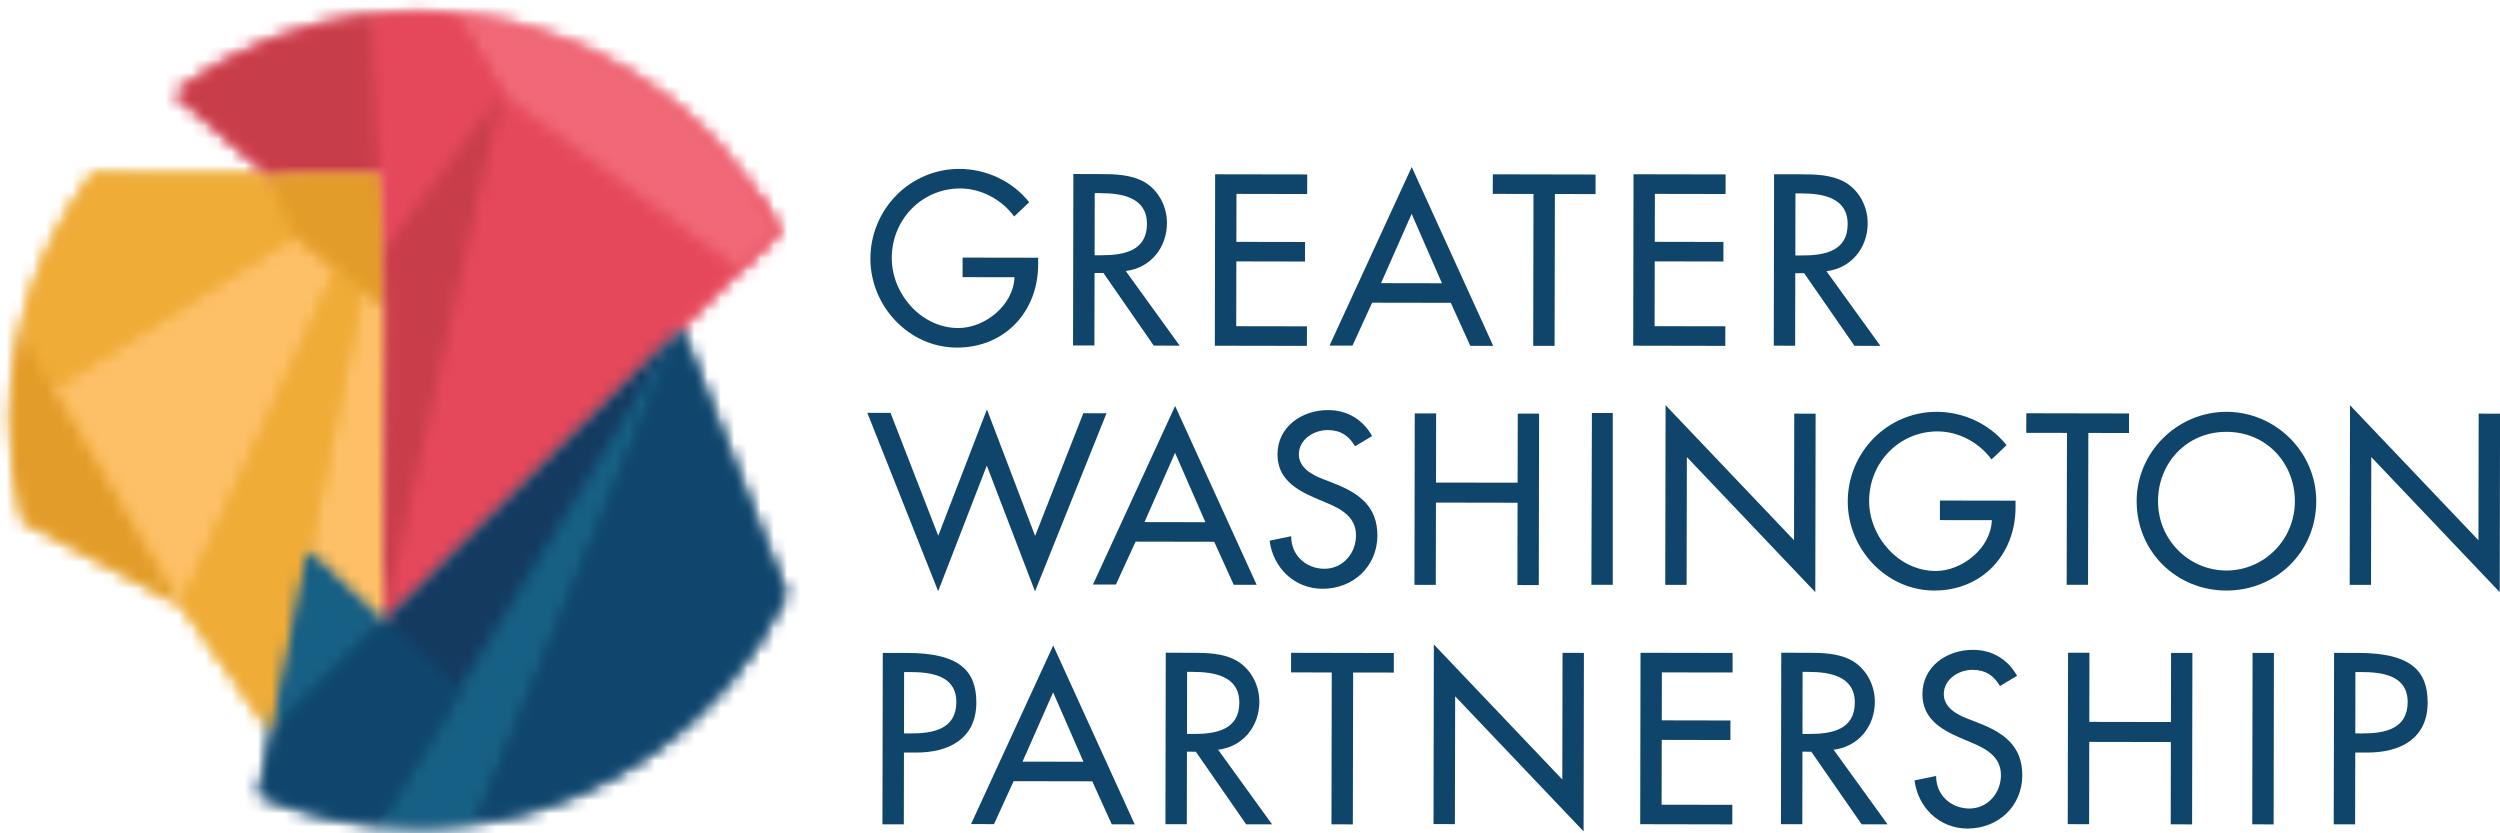 <svg width="189" height="63" viewBox="0 0 189 63" fill="none" xmlns="http://www.w3.org/2000/svg">
<g clip-path="url(#clip0_12_10225)">
<path fill-rule="evenodd" clip-rule="evenodd" d="M120.348 31.223L120.309 44.209L121.926 44.213V31.223H120.348ZM65.803 19.547C65.796 23.139 68.711 26.272 72.338 26.278C75.966 26.286 78.48 23.556 78.485 19.998L78.486 19.484L72.772 19.474L72.77 20.952L76.695 20.958C76.624 23.072 74.455 24.804 72.445 24.801C69.643 24.795 67.413 22.213 67.417 19.497C67.424 16.593 69.698 14.242 72.601 14.247C74.185 14.251 75.746 15.095 76.671 16.369L77.806 15.289C76.539 13.687 74.548 12.773 72.536 12.769H72.524C68.8 12.769 65.808 15.821 65.803 19.547Z" fill="#0F456B"/>
<path d="M81.122 26.116L82.737 26.119L82.749 20.637H83.42L87.224 26.129L89.185 26.131L85.105 20.486C86.978 20.266 88.219 18.721 88.221 16.865C88.224 15.627 87.607 14.406 86.527 13.768C85.497 13.181 84.258 13.161 83.108 13.16L81.147 13.156L81.122 26.116ZM83.267 19.296H82.753L82.761 14.603H83.191C84.79 14.607 86.713 14.903 86.711 16.931C86.707 18.987 84.929 19.297 83.282 19.297H83.267V19.296Z" fill="#0F456B"/>
<path fill-rule="evenodd" clip-rule="evenodd" d="M91.841 26.137L98.802 26.149L98.806 24.671L93.458 24.662L93.469 19.762L98.659 19.772L98.662 18.294L93.47 18.285L93.478 14.658L98.823 14.668L98.826 13.188L91.865 13.176L91.841 26.137ZM100.513 26.126L102.248 26.129L103.733 22.883L109.68 22.893L111.153 26.145L112.888 26.148L106.728 12.627L100.513 26.126ZM104.407 21.406L106.72 16.167L109.012 21.414L104.407 21.406ZM112.854 14.657L115.931 14.663L115.911 26.145L117.527 26.148L117.549 14.666L120.624 14.672L120.625 13.194L112.857 13.178L112.854 14.657ZM123.471 26.134L130.432 26.148L130.436 24.668L125.088 24.66L125.098 19.76L130.289 19.77L130.292 18.292L125.1 18.282L125.109 14.657L130.453 14.667L130.456 13.187L123.495 13.174L123.471 26.134Z" fill="#0F456B"/>
<path d="M134.097 26.134L135.713 26.136L135.723 20.653L136.395 20.655L140.199 26.144L142.159 26.148L138.079 20.502C139.953 20.282 141.194 18.737 141.198 16.881C141.2 15.644 140.582 14.422 139.5 13.784C138.469 13.198 137.233 13.179 136.083 13.176L134.121 13.172L134.097 26.134ZM135.737 14.62H136.165C137.763 14.624 139.688 14.92 139.684 16.947C139.681 19.01 137.891 19.315 136.241 19.313H135.728L135.736 14.62H135.737Z" fill="#0F456B"/>
<path fill-rule="evenodd" clip-rule="evenodd" d="M70.932 40.5L67.323 31.213L65.57 31.21L70.925 44.695L74.603 35.197L78.247 44.709L83.653 31.242L81.899 31.24L78.255 40.515L74.612 30.952L70.932 40.5ZM82.628 44.19L84.363 44.193L85.849 40.947L91.795 40.958L93.269 44.21L95.004 44.213L88.841 30.691L82.628 44.19ZM86.523 39.47L88.835 34.233L91.128 39.479L86.523 39.47ZM73.41 62.3L75.146 62.303L76.631 59.057L82.576 59.067L84.05 62.32L85.785 62.323L79.623 48.8L73.41 62.3ZM77.304 57.58L79.616 52.342L81.909 57.588L77.304 57.58Z" fill="#0F456B"/>
<path d="M96.579 34.346C96.575 36.15 97.913 36.996 99.393 37.634L100.286 38.014C101.4 38.48 102.516 39.084 102.514 40.476C102.513 41.834 101.514 43.002 100.12 42.999C98.73 42.997 97.594 41.963 97.617 40.536L95.982 40.876C96.254 42.957 97.884 44.508 99.979 44.512C102.299 44.515 104.126 42.833 104.131 40.479C104.135 38.313 102.762 37.296 100.922 36.571L99.994 36.208C99.188 35.898 98.194 35.362 98.194 34.349C98.196 33.214 99.333 32.513 100.364 32.513C101.344 32.515 101.962 32.929 102.441 33.738L103.731 32.967C103.032 31.71 101.845 31.004 100.402 31.002H100.392C98.435 31.002 96.581 32.252 96.579 34.346Z" fill="#0F456B"/>
<path fill-rule="evenodd" clip-rule="evenodd" d="M106.932 44.213L108.546 44.217L108.558 37.995L114.728 38.006L114.716 44.228L116.333 44.23L116.356 31.269L114.742 31.268L114.731 36.492L108.562 36.482L108.571 31.255L106.955 31.252L106.932 44.213ZM125.892 44.214L127.508 44.216L127.527 34.554L137.237 44.767L137.261 31.273L135.645 31.27L135.629 40.843L125.919 30.634L125.892 44.214Z" fill="#0F456B"/>
<path d="M139.69 37.912C139.685 41.504 142.6 44.637 146.225 44.645C149.853 44.65 152.367 41.921 152.375 38.365V37.85L146.66 37.84L146.657 39.319L150.583 39.324C150.513 41.439 148.343 43.17 146.333 43.167C143.533 43.161 141.301 40.578 141.306 37.864C141.311 34.959 143.586 32.609 146.489 32.614C148.072 32.617 149.633 33.462 150.559 34.735L151.694 33.655C150.427 32.05 148.437 31.138 146.424 31.134H146.412C142.687 31.134 139.695 34.186 139.69 37.912Z" fill="#0F456B"/>
<path fill-rule="evenodd" clip-rule="evenodd" d="M153.184 32.722L156.263 32.728L156.24 44.21L157.856 44.213L157.879 32.73L160.954 32.737L160.956 31.258L153.189 31.243L153.184 32.722Z" fill="#0F456B"/>
<path d="M161.531 37.878C161.525 41.728 164.559 44.638 168.308 44.646C172.056 44.651 175.101 41.752 175.108 37.901C175.118 34.188 172.048 31.141 168.332 31.134H168.318C164.613 31.134 161.537 34.17 161.531 37.878ZM168.311 43.131C165.509 43.127 163.141 40.837 163.146 37.88C163.151 35.027 165.287 32.64 168.331 32.647C171.371 32.653 173.498 35.047 173.493 37.897C173.487 40.853 171.119 43.132 168.321 43.131H168.311Z" fill="#0F456B"/>
<path fill-rule="evenodd" clip-rule="evenodd" d="M177.636 44.214L179.249 44.216L179.269 34.554L188.979 44.767L189.004 31.273L187.387 31.27L187.371 40.843L177.661 30.634L177.636 44.214Z" fill="#0F456B"/>
<path d="M66.713 62.32L68.329 62.322L68.339 56.891L69.268 56.893C71.726 56.897 73.808 55.852 73.812 53.119C73.816 50.747 72.58 49.37 68.592 49.362L66.738 49.36L66.712 62.32H66.713ZM68.856 55.448L68.342 55.447L68.351 50.806L68.781 50.808C70.378 50.81 72.303 51.053 72.299 53.082C72.296 55.135 70.524 55.448 68.879 55.448H68.856Z" fill="#0F456B"/>
<path d="M88.106 62.307L89.723 62.311L89.733 56.828L90.405 56.829L94.209 62.319L96.169 62.322L92.089 56.678C93.962 56.457 95.204 54.913 95.207 53.056C95.209 51.82 94.592 50.598 93.51 49.96C92.48 49.37 91.243 49.352 90.091 49.35L88.131 49.348L88.107 62.307H88.106ZM90.251 55.487H89.737L89.745 50.795H90.175C91.772 50.798 93.697 51.095 93.693 53.122C93.691 55.172 91.923 55.487 90.281 55.487H90.251Z" fill="#0F456B"/>
<path fill-rule="evenodd" clip-rule="evenodd" d="M97.603 50.833L100.681 50.839L100.659 62.319L102.274 62.323L102.298 50.841L105.373 50.847V49.369L97.606 49.353L97.603 50.833ZM108.374 62.3L109.99 62.303L110.01 52.641L119.72 62.853L119.744 49.36L118.128 49.356L118.111 58.931L108.399 48.721L108.374 62.3ZM124 62.31L130.962 62.324L130.965 60.844L125.618 60.836L125.628 55.936L130.818 55.946L130.821 54.468L125.631 54.458L125.638 50.833L130.983 50.841V49.364L124.023 49.35L124 62.31Z" fill="#0F456B"/>
<path d="M134.638 62.307L136.255 62.311L136.265 56.828L136.935 56.829L140.74 62.319L142.7 62.322L138.62 56.678C140.494 56.457 141.735 54.913 141.739 53.056C141.739 51.819 141.125 50.598 140.042 49.96C139.01 49.37 137.774 49.352 136.62 49.35L134.663 49.348L134.639 62.308L134.638 62.307ZM136.782 55.487H136.267L136.277 50.795H136.707C138.304 50.798 140.228 51.095 140.224 53.122C140.222 55.172 138.454 55.487 136.812 55.487H136.782Z" fill="#0F456B"/>
<path d="M145.335 52.471C145.331 54.276 146.671 55.121 148.147 55.76L149.041 56.14C150.158 56.607 151.273 57.21 151.271 58.603C151.268 59.96 150.27 61.127 148.877 61.124C147.486 61.121 146.353 60.088 146.372 58.661L144.738 59.001C145.009 61.083 146.64 62.633 148.736 62.638C151.057 62.641 152.882 60.958 152.886 58.605C152.892 56.439 151.518 55.421 149.679 54.697L148.752 54.335C147.945 54.025 146.95 53.489 146.952 52.475C146.952 51.34 148.09 50.638 149.12 50.639C150.1 50.642 150.717 51.054 151.198 51.864L152.488 51.091C151.788 49.837 150.602 49.131 149.159 49.127H149.15C147.194 49.127 145.339 50.377 145.335 52.471Z" fill="#0F456B"/>
<path fill-rule="evenodd" clip-rule="evenodd" d="M156.322 62.306L157.937 62.309L157.948 56.087L164.118 56.098L164.106 62.32L165.723 62.323L165.746 49.363L164.132 49.36L164.122 54.586L157.952 54.574L157.962 49.348L156.345 49.345L156.322 62.306Z" fill="#0F456B"/>
<path d="M176.43 62.32L178.047 62.322L178.057 56.891L178.987 56.892C181.444 56.896 183.527 55.852 183.531 53.119C183.535 50.747 182.3 49.37 178.313 49.361L176.457 49.358L176.43 62.32ZM178.575 55.448L178.061 55.447L178.069 50.806H178.499C180.099 50.809 182.021 51.053 182.019 53.082C182.015 55.135 180.242 55.448 178.599 55.448H178.575Z" fill="#0F456B"/>
<path fill-rule="evenodd" clip-rule="evenodd" d="M170.27 62.32L171.887 62.324L171.909 49.363L170.295 49.359L170.27 62.32Z" fill="#0F456B"/>
<mask id="mask0_12_10225" style="mask-type:luminance" maskUnits="userSpaceOnUse" x="0" y="13" width="30" height="43">
<path d="M20.214 13.186L7.033 13.161C2.984 18.504 0.798 25.026 0.809 31.73C0.809 34.368 1.14 36.93 1.764 39.374L13.777 45.777L20.545 55.417L23.308 41.681L29.007 47.042L28.9 23.047L28.857 13.117L20.214 13.186Z" fill="white"/>
</mask>
<g mask="url(#mask0_12_10225)">
<path fill-rule="evenodd" clip-rule="evenodd" d="M-9.6 60.751H34.34V7.783H-9.6V60.751Z" fill="#EFAC37"/>
</g>
<mask id="mask1_12_10225" style="mask-type:luminance" maskUnits="userSpaceOnUse" x="29" y="18" width="1" height="30">
<path d="M29.007 47.037L29.199 23.277L29.056 18.813L29.007 47.037Z" fill="white"/>
</mask>
<g mask="url(#mask1_12_10225)">
<path fill-rule="evenodd" clip-rule="evenodd" d="M23.673 52.37H34.533V13.48H23.673V52.37Z" fill="#E6485B"/>
</g>
<mask id="mask2_12_10225" style="mask-type:luminance" maskUnits="userSpaceOnUse" x="13" y="0" width="46" height="48">
<path d="M13.185 7.045L20.224 13.181L28.855 13.117L29.007 47.042L55.947 20.38L55.949 20.379L58.902 17.455C53.756 7.633 43.463 0.931 31.607 0.931C24.966 0.921 18.502 3.066 13.185 7.045Z" fill="white"/>
</mask>
<g mask="url(#mask2_12_10225)">
<path fill-rule="evenodd" clip-rule="evenodd" d="M3.198 52.375H73.988V-21.2H3.198V52.375Z" fill="#E6485B"/>
</g>
<mask id="mask3_12_10225" style="mask-type:luminance" maskUnits="userSpaceOnUse" x="19" y="24" width="41" height="39">
<path d="M29.007 47.042L23.293 41.665L20.545 55.417L19.61 60.103C23.406 61.708 27.486 62.533 31.608 62.528C43.886 62.528 54.485 55.341 59.432 44.947L51.473 24.807L29.007 47.042Z" fill="white"/>
</mask>
<g mask="url(#mask3_12_10225)">
<path fill-rule="evenodd" clip-rule="evenodd" d="M14.245 74.94H72.07V19.474H14.245V74.94Z" fill="#10466D"/>
</g>
<mask id="mask4_12_10225" style="mask-type:luminance" maskUnits="userSpaceOnUse" x="0" y="24" width="14" height="22">
<path d="M0.809 31.73C0.809 34.367 1.139 36.928 1.763 39.372L13.777 45.776L4.095 29.2L1.658 24.515C1.092 26.878 0.806 29.299 0.808 31.729L0.809 31.73Z" fill="white"/>
</mask>
<g mask="url(#mask4_12_10225)">
<path fill-rule="evenodd" clip-rule="evenodd" d="M-9.6 51.109H19.11V7.807H-9.6V51.109Z" fill="#E29C29"/>
</g>
<mask id="mask5_12_10225" style="mask-type:luminance" maskUnits="userSpaceOnUse" x="4" y="17" width="22" height="29">
<path d="M4.095 29.201L13.778 45.775L25.548 20.38L22.239 17.76L4.095 29.201Z" fill="white"/>
</mask>
<g mask="url(#mask5_12_10225)">
<path fill-rule="evenodd" clip-rule="evenodd" d="M-1.237 51.109H30.883V12.426H-1.237V51.109Z" fill="#FDC066"/>
</g>
<mask id="mask6_12_10225" style="mask-type:luminance" maskUnits="userSpaceOnUse" x="23" y="21" width="7" height="27">
<path d="M23.294 41.666L29.004 47.042L29.198 23.282L27.31 21.787L23.294 41.666Z" fill="white"/>
</mask>
<g mask="url(#mask6_12_10225)">
<path fill-rule="evenodd" clip-rule="evenodd" d="M17.96 52.375H34.531V16.453H17.961L17.96 52.375Z" fill="#FDC066"/>
</g>
<mask id="mask7_12_10225" style="mask-type:luminance" maskUnits="userSpaceOnUse" x="13" y="20" width="15" height="36">
<path d="M13.777 45.776L20.545 55.419L27.311 21.787L25.548 20.381L13.777 45.776Z" fill="white"/>
</mask>
<g mask="url(#mask7_12_10225)">
<path fill-rule="evenodd" clip-rule="evenodd" d="M8.444 60.751H32.644V15.047H8.444V60.751Z" fill="#EFAC37"/>
</g>
<mask id="mask8_12_10225" style="mask-type:luminance" maskUnits="userSpaceOnUse" x="1" y="13" width="22" height="17">
<path d="M1.657 24.516L4.095 29.202L22.24 17.76L20.215 13.186L7.033 13.163C4.477 16.536 2.647 20.401 1.657 24.516Z" fill="white"/>
</mask>
<g mask="url(#mask8_12_10225)">
<path fill-rule="evenodd" clip-rule="evenodd" d="M-9.593 34.535H27.575V7.809H-9.593V34.535Z" fill="#EFAC37"/>
</g>
<mask id="mask9_12_10225" style="mask-type:luminance" maskUnits="userSpaceOnUse" x="13" y="1" width="16" height="13">
<path d="M13.185 7.045L20.224 13.181L28.857 13.117L28.447 1.092C22.914 1.655 17.638 3.713 13.185 7.045Z" fill="white"/>
</mask>
<g mask="url(#mask9_12_10225)">
<path fill-rule="evenodd" clip-rule="evenodd" d="M3.197 18.515H34.19V-21.2H3.197V18.515Z" fill="#C73D49"/>
</g>
<mask id="mask10_12_10225" style="mask-type:luminance" maskUnits="userSpaceOnUse" x="20" y="13" width="10" height="11">
<path d="M20.214 13.186L22.24 17.76L29.198 23.283L28.855 13.117L20.214 13.186Z" fill="white"/>
</mask>
<g mask="url(#mask10_12_10225)">
<path fill-rule="evenodd" clip-rule="evenodd" d="M14.881 28.616H34.531V7.784H14.881V28.616Z" fill="#E29C29"/>
</g>
<mask id="mask11_12_10225" style="mask-type:luminance" maskUnits="userSpaceOnUse" x="29" y="7" width="30" height="41">
<path d="M29.005 47.042L58.902 17.455C58.485 16.659 58.034 15.882 57.549 15.126L37.946 7.027L29.005 47.042Z" fill="white"/>
</mask>
<g mask="url(#mask11_12_10225)">
<path fill-rule="evenodd" clip-rule="evenodd" d="M23.671 52.375H65.498V1.694H23.67L23.671 52.375Z" fill="#E6485B"/>
</g>
<mask id="mask12_12_10225" style="mask-type:luminance" maskUnits="userSpaceOnUse" x="34" y="1" width="25" height="20">
<path d="M37.946 7.026L55.947 20.381L58.897 17.447C54.155 8.399 45.043 2.002 34.365 1.054L37.947 7.026H37.946Z" fill="white"/>
</mask>
<g mask="url(#mask12_12_10225)">
<path fill-rule="evenodd" clip-rule="evenodd" d="M28.111 25.714H73.985V-5.815H28.111V25.714Z" fill="#F16978"/>
</g>
<mask id="mask13_12_10225" style="mask-type:luminance" maskUnits="userSpaceOnUse" x="28" y="0" width="10" height="19">
<path d="M28.44 1.094L29.054 18.814L37.944 7.026L34.364 1.054C32.393 0.878 30.409 0.892 28.44 1.094Z" fill="white"/>
</mask>
<g mask="url(#mask13_12_10225)">
<path fill-rule="evenodd" clip-rule="evenodd" d="M22.757 24.148H43.277V-14.362H22.757V24.148Z" fill="#E6485B"/>
</g>
<mask id="mask14_12_10225" style="mask-type:luminance" maskUnits="userSpaceOnUse" x="29" y="7" width="9" height="41">
<path d="M29.054 18.814L29.199 23.278L29.005 47.037L37.945 7.026L29.054 18.814Z" fill="white"/>
</mask>
<g mask="url(#mask14_12_10225)">
<path fill-rule="evenodd" clip-rule="evenodd" d="M23.671 52.37H43.278V1.694H23.67L23.671 52.37Z" fill="#C73D49"/>
</g>
<mask id="mask15_12_10225" style="mask-type:luminance" maskUnits="userSpaceOnUse" x="29" y="24" width="23" height="29">
<path d="M29.007 47.041L34.667 52.368L51.473 24.806L29.007 47.041Z" fill="white"/>
</mask>
<g mask="url(#mask15_12_10225)">
<path fill-rule="evenodd" clip-rule="evenodd" d="M23.674 57.702H56.806V19.473H23.674V57.702Z" fill="#143A60"/>
</g>
<mask id="mask16_12_10225" style="mask-type:luminance" maskUnits="userSpaceOnUse" x="28" y="24" width="24" height="39">
<path d="M28.563 62.378C31.056 62.623 33.57 62.566 36.05 62.209L51.473 24.807L28.563 62.378Z" fill="white"/>
</mask>
<g mask="url(#mask16_12_10225)">
<path fill-rule="evenodd" clip-rule="evenodd" d="M20.215 74.94H56.807V19.474H20.215V74.94Z" fill="#176085"/>
</g>
<mask id="mask17_12_10225" style="mask-type:luminance" maskUnits="userSpaceOnUse" x="20" y="41" width="10" height="15">
<path d="M20.545 55.418L29.005 47.041L23.293 41.665L20.545 55.418Z" fill="white"/>
</mask>
<g mask="url(#mask17_12_10225)">
<path fill-rule="evenodd" clip-rule="evenodd" d="M15.211 60.75H34.338V36.331H15.211V60.75Z" fill="#176085"/>
</g>
<mask id="mask18_12_10225" style="mask-type:luminance" maskUnits="userSpaceOnUse" x="19" y="47" width="16" height="16">
<path d="M20.545 55.418L19.61 60.103C22.462 61.31 25.481 62.077 28.564 62.378L34.668 52.368L29.007 47.041L20.545 55.418Z" fill="white"/>
</mask>
<g mask="url(#mask18_12_10225)">
<path fill-rule="evenodd" clip-rule="evenodd" d="M14.245 72.656H40V41.708H14.245V72.656Z" fill="#10466D"/>
</g>
<mask id="mask19_12_10225" style="mask-type:luminance" maskUnits="userSpaceOnUse" x="36" y="24" width="24" height="39">
<path d="M36.05 62.209C46.404 60.713 55.092 54.066 59.43 44.947L51.473 24.807L36.05 62.209Z" fill="white"/>
</mask>
<g mask="url(#mask19_12_10225)">
<path fill-rule="evenodd" clip-rule="evenodd" d="M27.665 74.94H72.07V19.475H27.665V74.94Z" fill="#10466D"/>
</g>
</g>
<defs>
<clipPath id="clip0_12_10225">
<rect width="189" height="63" fill="white"/>
</clipPath>
</defs>
</svg>
